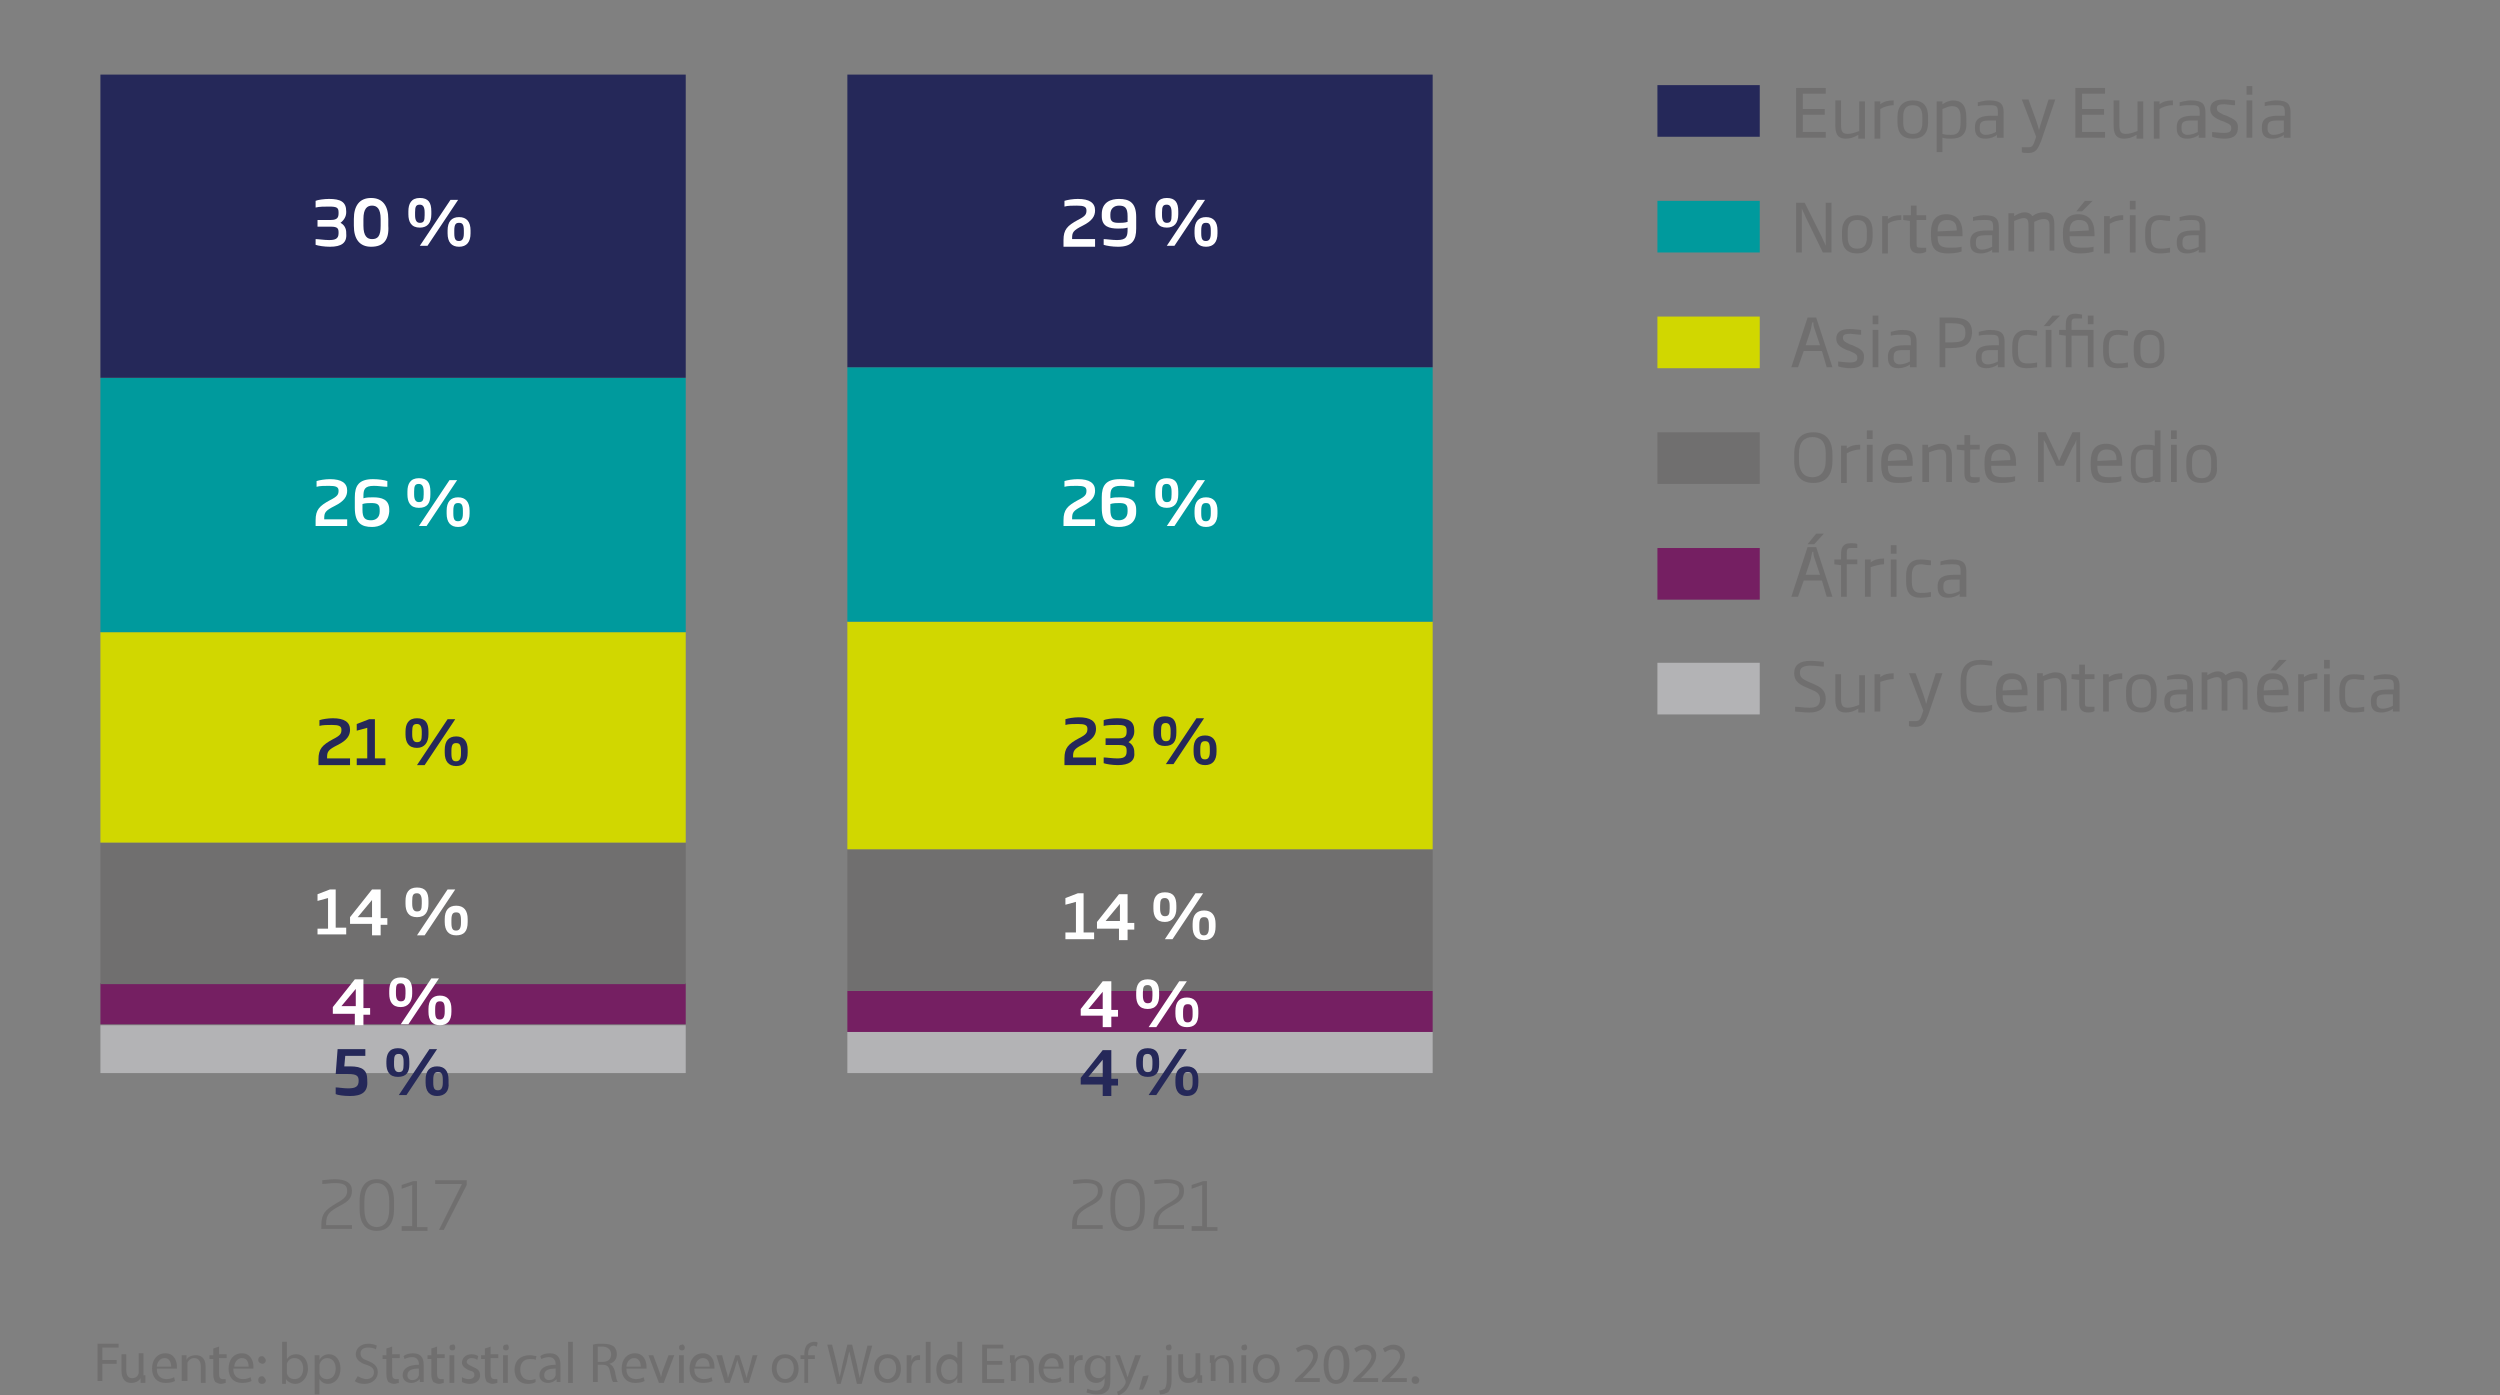 <?xml version="1.0" encoding="utf-8"?>
<!-- Generator: Adobe Illustrator 26.1.0, SVG Export Plug-In . SVG Version: 6.00 Build 0)  -->
<svg version="1.1" id="Capa_1" xmlns="http://www.w3.org/2000/svg" xmlns:xlink="http://www.w3.org/1999/xlink" x="0px" y="0px"
	 viewBox="0 0 261.4 145.9" style="enable-background:new 0 0 261.4 145.9;" xml:space="preserve">
<rect x="0" y="0" width="261.4" height="145.9" fill="#808080" stroke="none"/>
<style type="text/css">
	.st0{fill:#B3B3B5;}
	.st1{fill:#751F62;}
	.st2{fill:#706F6F;}
	.st3{fill:#D1D700;}
	.st4{fill:#009A9D;}
	.st5{fill:#252859;}
	.st6{fill:#FFFFFF;}
</style>
<rect x="10.5" y="107.2" class="st0" width="61.2" height="5"/>
<rect x="10.5" y="102.8" class="st1" width="61.2" height="4.3"/>
<rect x="10.5" y="88.1" class="st2" width="61.2" height="14.8"/>
<rect x="10.5" y="66.1" class="st3" width="61.2" height="22"/>
<rect x="10.5" y="39.5" class="st4" width="61.2" height="26.6"/>
<rect x="10.5" y="7.8" class="st5" width="61.2" height="31.7"/>
<rect x="88.6" y="107.9" class="st0" width="61.2" height="4.3"/>
<rect x="88.6" y="103.6" class="st1" width="61.2" height="4.3"/>
<rect x="88.6" y="88.8" class="st2" width="61.2" height="14.8"/>
<rect x="88.6" y="65" class="st3" width="61.2" height="23.8"/>
<rect x="88.6" y="38.4" class="st4" width="61.2" height="26.6"/>
<rect x="88.6" y="7.8" class="st5" width="61.2" height="30.6"/>
<g>
	<path class="st2" d="M10.2,140.5h2.2v0.4h-1.7v1.3h1.5v0.4h-1.5v1.8h-0.5V140.5z"/>
	<path class="st2" d="M15.2,143.8c0,0.3,0,0.6,0,0.8h-0.5l0-0.5h0c-0.1,0.2-0.4,0.5-1,0.5c-0.5,0-1-0.3-1-1.3v-1.7h0.5v1.6
		c0,0.6,0.2,0.9,0.6,0.9c0.4,0,0.6-0.2,0.7-0.5c0-0.1,0-0.2,0-0.3v-1.8h0.5V143.8z"/>
	<path class="st2" d="M16.4,143.2c0,0.7,0.5,1,1,1c0.4,0,0.6-0.1,0.8-0.2l0.1,0.4c-0.2,0.1-0.5,0.2-1,0.2c-0.9,0-1.4-0.6-1.4-1.5
		c0-0.9,0.5-1.6,1.4-1.6c0.9,0,1.2,0.8,1.2,1.4c0,0.1,0,0.2,0,0.2H16.4z M17.9,142.9c0-0.3-0.1-0.9-0.7-0.9c-0.5,0-0.8,0.5-0.8,0.9
		H17.9z"/>
	<path class="st2" d="M19,142.5c0-0.3,0-0.5,0-0.8h0.5l0,0.5h0c0.1-0.3,0.5-0.5,1-0.5c0.4,0,1,0.2,1,1.2v1.7H21v-1.7
		c0-0.5-0.2-0.9-0.7-0.9c-0.3,0-0.6,0.2-0.7,0.5c0,0.1,0,0.2,0,0.2v1.7H19V142.5z"/>
	<path class="st2" d="M22.9,140.8v0.8h0.8v0.4h-0.8v1.6c0,0.4,0.1,0.6,0.4,0.6c0.1,0,0.2,0,0.3,0l0,0.4c-0.1,0-0.3,0.1-0.5,0.1
		c-0.2,0-0.4-0.1-0.6-0.2c-0.1-0.2-0.2-0.4-0.2-0.8v-1.6h-0.4v-0.4h0.4V141L22.9,140.8z"/>
	<path class="st2" d="M24.4,143.2c0,0.7,0.5,1,1,1c0.4,0,0.6-0.1,0.8-0.2l0.1,0.4c-0.2,0.1-0.5,0.2-1,0.2c-0.9,0-1.4-0.6-1.4-1.5
		c0-0.9,0.5-1.6,1.4-1.6c0.9,0,1.2,0.8,1.2,1.4c0,0.1,0,0.2,0,0.2H24.4z M26,142.9c0-0.3-0.1-0.9-0.7-0.9c-0.5,0-0.8,0.5-0.8,0.9H26
		z"/>
	<path class="st2" d="M27,142.2c0-0.2,0.1-0.4,0.4-0.4c0.2,0,0.3,0.2,0.4,0.4c0,0.2-0.1,0.4-0.4,0.4C27.1,142.5,27,142.4,27,142.2z
		 M27,144.3c0-0.2,0.1-0.4,0.4-0.4c0.2,0,0.3,0.2,0.4,0.4c0,0.2-0.1,0.4-0.4,0.4C27.1,144.7,27,144.5,27,144.3z"/>
	<path class="st2" d="M29.5,144.6c0-0.2,0-0.5,0-0.8v-3.5H30v1.8h0c0.2-0.3,0.5-0.5,1-0.5c0.7,0,1.2,0.6,1.2,1.5
		c0,1-0.7,1.6-1.3,1.6c-0.4,0-0.8-0.2-1-0.5h0l0,0.5H29.5z M30,143.4c0,0.1,0,0.1,0,0.2c0.1,0.4,0.4,0.6,0.8,0.6
		c0.6,0,0.9-0.5,0.9-1.1c0-0.6-0.3-1.1-0.9-1.1c-0.4,0-0.7,0.2-0.8,0.6c0,0.1,0,0.1,0,0.2V143.4z"/>
	<path class="st2" d="M32.9,142.6c0-0.4,0-0.7,0-0.9h0.5l0,0.5h0c0.2-0.4,0.6-0.6,1-0.6c0.7,0,1.2,0.6,1.2,1.5c0,1-0.6,1.6-1.3,1.6
		c-0.4,0-0.7-0.2-0.9-0.5h0v1.6h-0.5V142.6z M33.4,143.4c0,0.1,0,0.2,0,0.2c0.1,0.4,0.4,0.6,0.8,0.6c0.6,0,0.9-0.5,0.9-1.1
		c0-0.6-0.3-1.1-0.9-1.1c-0.4,0-0.7,0.3-0.8,0.7c0,0.1,0,0.1,0,0.2V143.4z"/>
	<path class="st2" d="M37.4,143.9c0.2,0.1,0.6,0.3,0.9,0.3c0.5,0,0.8-0.3,0.8-0.7c0-0.4-0.2-0.6-0.8-0.8c-0.7-0.2-1.1-0.6-1.1-1.1
		c0-0.6,0.5-1.1,1.3-1.1c0.4,0,0.7,0.1,0.9,0.2l-0.1,0.4c-0.1-0.1-0.4-0.2-0.8-0.2c-0.6,0-0.8,0.3-0.8,0.6c0,0.4,0.2,0.6,0.8,0.8
		c0.7,0.3,1,0.6,1,1.2c0,0.6-0.5,1.2-1.4,1.2c-0.4,0-0.8-0.1-1-0.3L37.4,143.9z"/>
	<path class="st2" d="M41,140.8v0.8h0.8v0.4H41v1.6c0,0.4,0.1,0.6,0.4,0.6c0.1,0,0.2,0,0.3,0l0,0.4c-0.1,0-0.3,0.1-0.5,0.1
		c-0.2,0-0.4-0.1-0.6-0.2c-0.1-0.2-0.2-0.4-0.2-0.8v-1.6H40v-0.4h0.4V141L41,140.8z"/>
	<path class="st2" d="M43.9,144.6l0-0.4h0c-0.2,0.2-0.5,0.4-0.9,0.4c-0.6,0-0.9-0.4-0.9-0.8c0-0.7,0.6-1.1,1.7-1.1v-0.1
		c0-0.2-0.1-0.7-0.7-0.7c-0.3,0-0.6,0.1-0.8,0.2l-0.1-0.3c0.2-0.2,0.6-0.3,1-0.3c0.9,0,1.1,0.6,1.1,1.2v1.1c0,0.3,0,0.5,0,0.7H43.9z
		 M43.8,143.1c-0.6,0-1.2,0.1-1.2,0.7c0,0.3,0.2,0.5,0.5,0.5c0.4,0,0.6-0.2,0.7-0.5c0-0.1,0-0.1,0-0.2V143.1z"/>
	<path class="st2" d="M45.7,140.8v0.8h0.8v0.4h-0.8v1.6c0,0.4,0.1,0.6,0.4,0.6c0.1,0,0.2,0,0.3,0l0,0.4c-0.1,0-0.3,0.1-0.5,0.1
		c-0.2,0-0.4-0.1-0.6-0.2c-0.1-0.2-0.2-0.4-0.2-0.8v-1.6h-0.4v-0.4h0.4V141L45.7,140.8z"/>
	<path class="st2" d="M47.6,140.9c0,0.2-0.1,0.3-0.3,0.3c-0.2,0-0.3-0.1-0.3-0.3c0-0.2,0.1-0.3,0.3-0.3
		C47.5,140.5,47.6,140.7,47.6,140.9z M47,144.6v-2.9h0.5v2.9H47z"/>
	<path class="st2" d="M48.3,144c0.2,0.1,0.4,0.2,0.7,0.2c0.4,0,0.6-0.2,0.6-0.4c0-0.3-0.1-0.4-0.5-0.5c-0.5-0.2-0.8-0.5-0.8-0.8
		c0-0.5,0.4-0.9,1-0.9c0.3,0,0.6,0.1,0.7,0.2l-0.1,0.4c-0.1-0.1-0.3-0.2-0.6-0.2c-0.3,0-0.5,0.2-0.5,0.4c0,0.2,0.2,0.3,0.6,0.5
		c0.5,0.2,0.8,0.4,0.8,0.9c0,0.5-0.4,0.9-1.1,0.9c-0.3,0-0.6-0.1-0.8-0.2L48.3,144z"/>
	<path class="st2" d="M51.3,140.8v0.8h0.8v0.4h-0.8v1.6c0,0.4,0.1,0.6,0.4,0.6c0.1,0,0.2,0,0.3,0l0,0.4c-0.1,0-0.3,0.1-0.5,0.1
		c-0.2,0-0.4-0.1-0.6-0.2c-0.1-0.2-0.2-0.4-0.2-0.8v-1.6h-0.4v-0.4h0.4V141L51.3,140.8z"/>
	<path class="st2" d="M53.2,140.9c0,0.2-0.1,0.3-0.3,0.3c-0.2,0-0.3-0.1-0.3-0.3c0-0.2,0.1-0.3,0.3-0.3
		C53.1,140.5,53.2,140.7,53.2,140.9z M52.6,144.6v-2.9h0.5v2.9H52.6z"/>
	<path class="st2" d="M56,144.5c-0.1,0.1-0.4,0.2-0.8,0.2c-0.9,0-1.4-0.6-1.4-1.5c0-0.9,0.6-1.5,1.6-1.5c0.3,0,0.6,0.1,0.7,0.1
		l-0.1,0.4c-0.1-0.1-0.3-0.1-0.6-0.1c-0.7,0-1,0.5-1,1.1c0,0.7,0.4,1.1,1,1.1c0.3,0,0.5-0.1,0.6-0.1L56,144.5z"/>
	<path class="st2" d="M58.2,144.6l0-0.4h0c-0.2,0.2-0.5,0.4-0.9,0.4c-0.6,0-0.9-0.4-0.9-0.8c0-0.7,0.6-1.1,1.7-1.1v-0.1
		c0-0.2-0.1-0.7-0.7-0.7c-0.3,0-0.6,0.1-0.8,0.2l-0.1-0.3c0.2-0.2,0.6-0.3,1-0.3c0.9,0,1.1,0.6,1.1,1.2v1.1c0,0.3,0,0.5,0,0.7H58.2z
		 M58.1,143.1c-0.6,0-1.2,0.1-1.2,0.7c0,0.3,0.2,0.5,0.5,0.5c0.4,0,0.6-0.2,0.7-0.5c0-0.1,0-0.1,0-0.2V143.1z"/>
	<path class="st2" d="M59.4,140.3h0.5v4.3h-0.5V140.3z"/>
	<path class="st2" d="M62,140.6c0.3-0.1,0.6-0.1,1-0.1c0.6,0,0.9,0.1,1.2,0.3c0.2,0.2,0.3,0.5,0.3,0.8c0,0.5-0.3,0.9-0.8,1v0
		c0.3,0.1,0.5,0.4,0.6,0.8c0.1,0.6,0.2,1,0.3,1.1h-0.5c-0.1-0.1-0.2-0.5-0.3-1c-0.1-0.6-0.3-0.8-0.8-0.8h-0.5v1.8H62V140.6z
		 M62.5,142.4h0.5c0.6,0,0.9-0.3,0.9-0.8c0-0.5-0.4-0.8-0.9-0.8c-0.3,0-0.4,0-0.5,0V142.4z"/>
	<path class="st2" d="M65.5,143.2c0,0.7,0.5,1,1,1c0.4,0,0.6-0.1,0.8-0.2l0.1,0.4c-0.2,0.1-0.5,0.2-1,0.2c-0.9,0-1.4-0.6-1.4-1.5
		c0-0.9,0.5-1.6,1.4-1.6c0.9,0,1.2,0.8,1.2,1.4c0,0.1,0,0.2,0,0.2H65.5z M67,142.9c0-0.3-0.1-0.9-0.7-0.9c-0.5,0-0.8,0.5-0.8,0.9H67
		z"/>
	<path class="st2" d="M68.3,141.7l0.6,1.6c0.1,0.3,0.2,0.5,0.2,0.7h0c0.1-0.2,0.1-0.5,0.2-0.7l0.6-1.6h0.6l-1.1,2.9h-0.5l-1.1-2.9
		H68.3z"/>
	<path class="st2" d="M71.6,140.9c0,0.2-0.1,0.3-0.3,0.3c-0.2,0-0.3-0.1-0.3-0.3c0-0.2,0.1-0.3,0.3-0.3
		C71.4,140.5,71.6,140.7,71.6,140.9z M71,144.6v-2.9h0.5v2.9H71z"/>
	<path class="st2" d="M72.6,143.2c0,0.7,0.5,1,1,1c0.4,0,0.6-0.1,0.8-0.2l0.1,0.4c-0.2,0.1-0.5,0.2-1,0.2c-0.9,0-1.4-0.6-1.4-1.5
		c0-0.9,0.5-1.6,1.4-1.6c0.9,0,1.2,0.8,1.2,1.4c0,0.1,0,0.2,0,0.2H72.6z M74.2,142.9c0-0.3-0.1-0.9-0.7-0.9c-0.5,0-0.8,0.5-0.8,0.9
		H74.2z"/>
	<path class="st2" d="M75.5,141.7l0.4,1.5c0.1,0.3,0.2,0.6,0.2,0.9h0c0.1-0.3,0.2-0.6,0.3-0.9l0.5-1.5h0.4l0.5,1.5
		c0.1,0.3,0.2,0.7,0.3,0.9h0c0-0.3,0.1-0.6,0.2-0.9l0.4-1.5h0.5l-0.9,2.9h-0.5l-0.4-1.4c-0.1-0.3-0.2-0.6-0.3-1h0
		c-0.1,0.3-0.2,0.6-0.3,1l-0.5,1.4h-0.5l-0.9-2.9H75.5z"/>
	<path class="st2" d="M83.5,143.1c0,1.1-0.7,1.5-1.4,1.5c-0.8,0-1.4-0.6-1.4-1.5c0-1,0.6-1.5,1.4-1.5
		C82.9,141.6,83.5,142.2,83.5,143.1z M81.2,143.1c0,0.6,0.4,1.1,0.9,1.1c0.5,0,0.9-0.5,0.9-1.1c0-0.5-0.2-1.1-0.9-1.1
		C81.4,142,81.2,142.6,81.2,143.1z"/>
	<path class="st2" d="M84.1,144.6v-2.5h-0.4v-0.4h0.4v-0.1c0-0.4,0.1-0.8,0.3-1c0.2-0.2,0.5-0.3,0.7-0.3c0.2,0,0.3,0,0.4,0.1
		l-0.1,0.4c-0.1,0-0.2-0.1-0.3-0.1c-0.4,0-0.6,0.4-0.6,0.8v0.2h0.7v0.4h-0.7v2.5H84.1z"/>
	<path class="st2" d="M87.5,144.6l-1-4H87l0.5,2c0.1,0.5,0.2,1,0.3,1.4h0c0.1-0.4,0.2-0.9,0.3-1.4l0.5-2h0.5l0.5,2.1
		c0.1,0.5,0.2,1,0.3,1.4h0c0.1-0.4,0.2-0.9,0.3-1.4l0.5-2h0.5l-1.1,4h-0.5l-0.5-2.1c-0.1-0.5-0.2-0.9-0.3-1.3h0
		c-0.1,0.4-0.2,0.8-0.3,1.3l-0.6,2.1H87.5z"/>
	<path class="st2" d="M94.2,143.1c0,1.1-0.7,1.5-1.4,1.5c-0.8,0-1.4-0.6-1.4-1.5c0-1,0.6-1.5,1.4-1.5
		C93.7,141.6,94.2,142.2,94.2,143.1z M91.9,143.1c0,0.6,0.4,1.1,0.9,1.1c0.5,0,0.9-0.5,0.9-1.1c0-0.5-0.2-1.1-0.9-1.1
		C92.2,142,91.9,142.6,91.9,143.1z"/>
	<path class="st2" d="M94.8,142.6c0-0.3,0-0.6,0-0.9h0.5l0,0.6h0c0.1-0.4,0.4-0.6,0.8-0.6c0.1,0,0.1,0,0.1,0v0.5c-0.1,0-0.1,0-0.2,0
		c-0.4,0-0.6,0.3-0.7,0.7c0,0.1,0,0.2,0,0.2v1.5h-0.5V142.6z"/>
	<path class="st2" d="M96.8,140.3h0.5v4.3h-0.5V140.3z"/>
	<path class="st2" d="M100.6,140.3v3.5c0,0.3,0,0.6,0,0.8h-0.5l0-0.5h0c-0.2,0.3-0.5,0.6-1,0.6c-0.7,0-1.2-0.6-1.2-1.5
		c0-1,0.6-1.6,1.3-1.6c0.4,0,0.7,0.2,0.9,0.4h0v-1.7H100.6z M100.1,142.9c0-0.1,0-0.2,0-0.2c-0.1-0.3-0.4-0.6-0.8-0.6
		c-0.5,0-0.9,0.5-0.9,1.1c0,0.6,0.3,1.1,0.9,1.1c0.4,0,0.7-0.2,0.8-0.6c0-0.1,0-0.1,0-0.2V142.9z"/>
	<path class="st2" d="M104.8,142.7h-1.6v1.5h1.8v0.4h-2.3v-4h2.2v0.4h-1.7v1.3h1.6V142.7z"/>
	<path class="st2" d="M105.6,142.5c0-0.3,0-0.5,0-0.8h0.5l0,0.5h0c0.1-0.3,0.5-0.5,1-0.5c0.4,0,1,0.2,1,1.2v1.7h-0.5v-1.7
		c0-0.5-0.2-0.9-0.7-0.9c-0.3,0-0.6,0.2-0.7,0.5c0,0.1,0,0.2,0,0.2v1.7h-0.5V142.5z"/>
	<path class="st2" d="M109.1,143.2c0,0.7,0.5,1,1,1c0.4,0,0.6-0.1,0.8-0.2l0.1,0.4c-0.2,0.1-0.5,0.2-1,0.2c-0.9,0-1.4-0.6-1.4-1.5
		c0-0.9,0.5-1.6,1.4-1.6c0.9,0,1.2,0.8,1.2,1.4c0,0.1,0,0.2,0,0.2H109.1z M110.7,142.9c0-0.3-0.1-0.9-0.7-0.9
		c-0.5,0-0.8,0.5-0.8,0.9H110.7z"/>
	<path class="st2" d="M111.8,142.6c0-0.3,0-0.6,0-0.9h0.5l0,0.6h0c0.1-0.4,0.4-0.6,0.8-0.6c0.1,0,0.1,0,0.1,0v0.5
		c-0.1,0-0.1,0-0.2,0c-0.4,0-0.6,0.3-0.7,0.7c0,0.1,0,0.2,0,0.2v1.5h-0.5V142.6z"/>
	<path class="st2" d="M116.1,141.7c0,0.2,0,0.4,0,0.8v1.7c0,0.7-0.1,1.1-0.4,1.3c-0.3,0.3-0.7,0.3-1.1,0.3c-0.3,0-0.7-0.1-1-0.2
		l0.1-0.4c0.2,0.1,0.5,0.2,0.9,0.2c0.5,0,0.9-0.3,0.9-1v-0.3h0c-0.2,0.3-0.5,0.5-0.9,0.5c-0.7,0-1.2-0.6-1.2-1.4
		c0-1,0.6-1.5,1.3-1.5c0.5,0,0.8,0.3,0.9,0.5h0l0-0.4H116.1z M115.6,142.8c0-0.1,0-0.2,0-0.2c-0.1-0.3-0.4-0.6-0.7-0.6
		c-0.5,0-0.9,0.4-0.9,1.1c0,0.6,0.3,1,0.9,1c0.3,0,0.6-0.2,0.7-0.5c0-0.1,0-0.2,0-0.3V142.8z"/>
	<path class="st2" d="M117.1,141.7l0.6,1.7c0.1,0.2,0.1,0.4,0.2,0.6h0c0.1-0.2,0.1-0.4,0.2-0.6l0.6-1.7h0.6l-0.8,2.1
		c-0.4,1-0.6,1.5-1,1.8c-0.3,0.2-0.5,0.3-0.6,0.3l-0.1-0.4c0.1,0,0.3-0.1,0.5-0.3c0.1-0.1,0.3-0.3,0.4-0.6c0-0.1,0-0.1,0-0.1
		s0-0.1,0-0.1l-1.1-2.7H117.1z"/>
	<path class="st2" d="M119.1,145.3c0.1-0.4,0.3-1,0.4-1.4l0.6-0.1c-0.1,0.5-0.4,1.2-0.6,1.5L119.1,145.3z"/>
	<path class="st2" d="M121.2,145.4c0.2,0,0.4-0.1,0.6-0.2c0.1-0.2,0.2-0.4,0.2-1.1v-2.4h0.5v2.6c0,0.6-0.1,0.9-0.3,1.2
		c-0.2,0.2-0.6,0.3-0.9,0.3L121.2,145.4z M122.5,140.9c0,0.2-0.1,0.3-0.3,0.3c-0.2,0-0.3-0.1-0.3-0.3c0-0.2,0.1-0.3,0.3-0.3
		C122.4,140.5,122.5,140.7,122.5,140.9z"/>
	<path class="st2" d="M125.7,143.8c0,0.3,0,0.6,0,0.8h-0.5l0-0.5h0c-0.1,0.2-0.4,0.5-1,0.5c-0.5,0-1-0.3-1-1.3v-1.7h0.5v1.6
		c0,0.6,0.2,0.9,0.6,0.9c0.4,0,0.6-0.2,0.7-0.5c0-0.1,0-0.2,0-0.3v-1.8h0.5V143.8z"/>
	<path class="st2" d="M126.5,142.5c0-0.3,0-0.5,0-0.8h0.5l0,0.5h0c0.1-0.3,0.5-0.5,1-0.5c0.4,0,1,0.2,1,1.2v1.7h-0.5v-1.7
		c0-0.5-0.2-0.9-0.7-0.9c-0.3,0-0.6,0.2-0.7,0.5c0,0.1,0,0.2,0,0.2v1.7h-0.5V142.5z"/>
	<path class="st2" d="M130.4,140.9c0,0.2-0.1,0.3-0.3,0.3c-0.2,0-0.3-0.1-0.3-0.3c0-0.2,0.1-0.3,0.3-0.3
		C130.3,140.5,130.4,140.7,130.4,140.9z M129.8,144.6v-2.9h0.5v2.9H129.8z"/>
	<path class="st2" d="M133.8,143.1c0,1.1-0.7,1.5-1.4,1.5c-0.8,0-1.4-0.6-1.4-1.5c0-1,0.6-1.5,1.4-1.5
		C133.2,141.6,133.8,142.2,133.8,143.1z M131.5,143.1c0,0.6,0.4,1.1,0.9,1.1c0.5,0,0.9-0.5,0.9-1.1c0-0.5-0.2-1.1-0.9-1.1
		C131.8,142,131.5,142.6,131.5,143.1z"/>
	<path class="st2" d="M135.4,144.6v-0.3l0.4-0.4c1-0.9,1.4-1.5,1.5-2c0-0.4-0.2-0.8-0.8-0.8c-0.4,0-0.6,0.2-0.8,0.3l-0.2-0.4
		c0.3-0.2,0.7-0.4,1.1-0.4c0.8,0,1.2,0.6,1.2,1.1c0,0.7-0.5,1.3-1.3,2.1l-0.3,0.3v0h1.8v0.4H135.4z"/>
	<path class="st2" d="M141.1,142.6c0,1.3-0.5,2.1-1.4,2.1c-0.8,0-1.3-0.7-1.3-2c0-1.3,0.6-2,1.4-2
		C140.6,140.6,141.1,141.4,141.1,142.6z M138.9,142.7c0,1,0.3,1.6,0.8,1.6c0.5,0,0.8-0.6,0.8-1.6c0-1-0.2-1.6-0.8-1.6
		C139.3,141,138.9,141.6,138.9,142.7z"/>
	<path class="st2" d="M141.5,144.6v-0.3l0.4-0.4c1-0.9,1.4-1.5,1.5-2c0-0.4-0.2-0.8-0.8-0.8c-0.4,0-0.6,0.2-0.8,0.3l-0.2-0.4
		c0.3-0.2,0.7-0.4,1.1-0.4c0.8,0,1.2,0.6,1.2,1.1c0,0.7-0.5,1.3-1.3,2.1l-0.3,0.3v0h1.8v0.4H141.5z"/>
	<path class="st2" d="M144.5,144.6v-0.3l0.4-0.4c1-0.9,1.4-1.5,1.5-2c0-0.4-0.2-0.8-0.8-0.8c-0.4,0-0.6,0.2-0.8,0.3l-0.2-0.4
		c0.3-0.2,0.7-0.4,1.1-0.4c0.8,0,1.2,0.6,1.2,1.1c0,0.7-0.5,1.3-1.3,2.1l-0.3,0.3v0h1.8v0.4H144.5z"/>
	<path class="st2" d="M147.6,144.3c0-0.2,0.1-0.4,0.4-0.4c0.2,0,0.4,0.2,0.4,0.4c0,0.2-0.1,0.4-0.4,0.4
		C147.7,144.7,147.6,144.5,147.6,144.3z"/>
</g>
<g>
	<path class="st2" d="M112.1,128.6v-0.5c0-1.2,0.4-1.6,1.6-2.3c0.9-0.5,1.1-0.8,1.1-1.3c0-0.6-0.4-0.8-1.3-0.8c-0.4,0-1,0.1-1.3,0.1
		v-0.4c0.2,0,0.8-0.1,1.3-0.1c1.2,0,1.8,0.4,1.8,1.2c0,0.7-0.3,1.1-1.3,1.6c-1.1,0.6-1.4,0.9-1.4,1.9v0.1h2.7v0.4H112.1z"/>
	<path class="st2" d="M117.9,128.7c-1.1,0-1.8-0.7-1.8-2.3v-0.8c0-1.6,0.7-2.3,1.8-2.3c1.1,0,1.8,0.7,1.8,2.3v0.8
		C119.7,128,119,128.7,117.9,128.7z M119.2,125.6c0-1.4-0.6-1.9-1.3-1.9s-1.3,0.5-1.3,1.9v0.8c0,1.4,0.6,1.9,1.3,1.9
		s1.3-0.5,1.3-1.9V125.6z"/>
	<path class="st2" d="M120.6,128.6v-0.5c0-1.2,0.4-1.6,1.6-2.3c0.9-0.5,1.1-0.8,1.1-1.3c0-0.6-0.4-0.8-1.3-0.8c-0.4,0-1,0.1-1.3,0.1
		v-0.4c0.2,0,0.8-0.1,1.3-0.1c1.2,0,1.8,0.4,1.8,1.2c0,0.7-0.3,1.1-1.3,1.6c-1.1,0.6-1.4,0.9-1.4,1.9v0.1h2.7v0.4H120.6z"/>
	<path class="st2" d="M124.6,128.6v-0.4l1.1,0v-4.3l-1.1,0.4v-0.4l1.2-0.4h0.4v4.8l1.1,0v0.4H124.6z"/>
</g>
<g>
	<path class="st2" d="M33.6,128.6v-0.5c0-1.2,0.4-1.6,1.6-2.3c0.9-0.5,1.1-0.8,1.1-1.3c0-0.6-0.4-0.8-1.3-0.8c-0.4,0-1,0.1-1.3,0.1
		v-0.4c0.2,0,0.8-0.1,1.3-0.1c1.2,0,1.8,0.4,1.8,1.2c0,0.7-0.3,1.1-1.3,1.6c-1.1,0.6-1.4,0.9-1.4,1.9v0.1h2.7v0.4H33.6z"/>
	<path class="st2" d="M39.4,128.7c-1.1,0-1.8-0.7-1.8-2.3v-0.8c0-1.6,0.7-2.3,1.8-2.3c1.1,0,1.8,0.7,1.8,2.3v0.8
		C41.2,128,40.5,128.7,39.4,128.7z M40.7,125.6c0-1.4-0.6-1.9-1.3-1.9s-1.3,0.5-1.3,1.9v0.8c0,1.4,0.6,1.9,1.3,1.9s1.3-0.5,1.3-1.9
		V125.6z"/>
	<path class="st2" d="M42,128.6v-0.4l1.1,0v-4.3l-1.1,0.4v-0.4l1.2-0.4h0.4v4.8l1.1,0v0.4H42z"/>
	<path class="st2" d="M46.4,128.6h-0.5l2.4-4.8h-2.8v-0.4h3.3v0.5L46.4,128.6z"/>
</g>
<g>
	<path class="st2" d="M187.8,14.4V9.2h3.1v0.6h-2.4v1.6h2.3V12h-2.3v1.8h2.4v0.6H187.8z"/>
	<path class="st2" d="M194.3,14.4v-0.3c-0.5,0.3-0.9,0.4-1.3,0.4c-1,0-1.1-0.7-1.1-1.5v-2.5h0.6V13c0,0.7,0.1,1,0.7,1
		c0.3,0,0.7-0.1,1.2-0.3v-3.1h0.6v3.9H194.3z"/>
	<path class="st2" d="M196.6,11.4v3.1H196v-3.9h0.6v0.3c0.4-0.3,0.8-0.4,1.4-0.4V11C197.5,11,196.9,11.2,196.6,11.4z"/>
	<path class="st2" d="M200,14.5c-1.1,0-1.6-0.6-1.6-1.7v-0.6c0-1.1,0.6-1.7,1.6-1.7c1.1,0,1.6,0.6,1.6,1.7v0.6
		C201.6,13.9,201.1,14.5,200,14.5z M201,12.2c0-0.8-0.3-1.2-1-1.2c-0.7,0-1,0.4-1,1.2v0.6c0,0.8,0.3,1.2,1,1.2c0.7,0,1-0.4,1-1.2
		V12.2z"/>
	<path class="st2" d="M204,14.5c-0.3,0-0.6,0-0.9-0.1v1.5h-0.6v-5.3h0.6v0.3c0.3-0.2,0.7-0.4,1.1-0.4c0.9,0,1.4,0.5,1.4,1.8v0.4
		C205.7,14.1,205,14.5,204,14.5z M205,12.3c0-0.9-0.3-1.2-0.9-1.2c-0.3,0-0.5,0.1-1,0.3v2.6c0.3,0.1,0.6,0.1,0.9,0.1
		c0.6,0,1-0.2,1-1.3V12.3z"/>
	<path class="st2" d="M208.8,14.4v-0.3c-0.2,0.2-0.7,0.4-1.2,0.4c-0.7,0-1.1-0.3-1.1-1.1v-0.1c0-1,0.7-1.2,1.8-1.2h0.6v-0.3
		c0-0.7-0.1-0.8-0.9-0.8c-0.4,0-0.8,0-1.2,0.1v-0.4c0.1,0,0.6-0.2,1.2-0.2c1.3,0,1.5,0.5,1.5,1.3v2.6H208.8z M208.7,12.6h-0.6
		c-0.8,0-1.1,0.1-1.1,0.7v0.2c0,0.4,0.3,0.6,0.6,0.6c0.5,0,0.9-0.2,1.1-0.3V12.6z"/>
	<path class="st2" d="M213.4,14.8c-0.3,0.7-0.5,1.2-1.3,1.2c-0.3,0-0.6,0-0.7-0.1v-0.5c0.3,0,0.5,0,0.7,0c0.4,0,0.5-0.2,0.7-0.8
		l0.1-0.3l-1.5-3.9h0.7l0.8,2.2c0.1,0.3,0.2,0.6,0.3,1c0.1-0.4,0.2-0.7,0.3-1l0.7-2.2h0.7L213.4,14.8z"/>
	<path class="st2" d="M217,14.4V9.2h3.1v0.6h-2.4v1.6h2.3V12h-2.3v1.8h2.4v0.6H217z"/>
	<path class="st2" d="M223.4,14.4v-0.3c-0.5,0.3-0.9,0.4-1.3,0.4c-1,0-1.1-0.7-1.1-1.5v-2.5h0.6V13c0,0.7,0.1,1,0.7,1
		c0.3,0,0.7-0.1,1.2-0.3v-3.1h0.6v3.9H223.4z"/>
	<path class="st2" d="M225.8,11.4v3.1h-0.6v-3.9h0.6v0.3c0.4-0.3,0.8-0.4,1.4-0.4V11C226.6,11,226.1,11.2,225.8,11.4z"/>
	<path class="st2" d="M229.9,14.4v-0.3c-0.2,0.2-0.7,0.4-1.2,0.4c-0.7,0-1.1-0.3-1.1-1.1v-0.1c0-1,0.7-1.2,1.8-1.2h0.6v-0.3
		c0-0.7-0.1-0.8-0.9-0.8c-0.4,0-0.8,0-1.2,0.1v-0.4c0.1,0,0.6-0.2,1.2-0.2c1.3,0,1.5,0.5,1.5,1.3v2.6H229.9z M229.8,12.6h-0.6
		c-0.8,0-1.1,0.1-1.1,0.7v0.2c0,0.4,0.3,0.6,0.6,0.6c0.5,0,0.9-0.2,1.1-0.3V12.6z"/>
	<path class="st2" d="M232.6,14.5c-0.5,0-1.1-0.1-1.3-0.2v-0.5c0.2,0,0.8,0.1,1.2,0.1c0.7,0,0.8-0.2,0.8-0.5c0-0.3-0.1-0.4-0.8-0.7
		l-0.3-0.1c-0.7-0.3-1.1-0.6-1.1-1.2c0-0.6,0.4-1,1.4-1c0.5,0,1,0.1,1.2,0.1v0.5c-0.4,0-0.9-0.1-1.1-0.1c-0.6,0-0.8,0.1-0.8,0.4
		c0,0.3,0.1,0.4,0.7,0.7l0.3,0.1c0.9,0.4,1.2,0.6,1.2,1.2C234,14,233.7,14.5,232.6,14.5z"/>
	<path class="st2" d="M234.9,9.9V9h0.6v0.9H234.9z M234.9,14.4v-3.9h0.6v3.9H234.9z"/>
	<path class="st2" d="M238.8,14.4v-0.3c-0.2,0.2-0.7,0.4-1.2,0.4c-0.7,0-1.1-0.3-1.1-1.1v-0.1c0-1,0.7-1.2,1.8-1.2h0.6v-0.3
		c0-0.7-0.1-0.8-0.9-0.8c-0.4,0-0.8,0-1.2,0.1v-0.4c0.1,0,0.6-0.2,1.2-0.2c1.3,0,1.5,0.5,1.5,1.3v2.6H238.8z M238.8,12.6h-0.6
		c-0.8,0-1.1,0.1-1.1,0.7v0.2c0,0.4,0.3,0.6,0.6,0.6c0.5,0,0.9-0.2,1.1-0.3V12.6z"/>
</g>
<g>
	<path class="st2" d="M190.6,26.4l-1.8-3.7c-0.1-0.3-0.3-0.6-0.4-0.9h0c0,0.3,0,0.7,0,1.1v3.5h-0.6v-5.2h0.9l1.8,3.6
		c0.1,0.3,0.3,0.6,0.4,0.9h0c0-0.4,0-0.8,0-1.1v-3.4h0.6v5.2H190.6z"/>
	<path class="st2" d="M194.2,26.5c-1.1,0-1.6-0.6-1.6-1.7v-0.6c0-1.1,0.6-1.7,1.6-1.7c1.1,0,1.6,0.6,1.6,1.7v0.6
		C195.8,25.9,195.2,26.5,194.2,26.5z M195.2,24.2c0-0.8-0.3-1.2-1-1.2c-0.7,0-1,0.4-1,1.2v0.6c0,0.8,0.3,1.2,1,1.2
		c0.7,0,1-0.4,1-1.2V24.2z"/>
	<path class="st2" d="M197.4,23.4v3.1h-0.6v-3.9h0.6v0.3c0.4-0.3,0.8-0.4,1.4-0.4V23C198.2,23,197.6,23.2,197.4,23.4z"/>
	<path class="st2" d="M200.7,26.5c-0.7,0-1-0.3-1-1v-2.4L199,23v-0.5h0.8v-1h0.6v1h1v0.5h-1v2.4c0,0.4,0,0.5,0.4,0.5
		c0.2,0,0.5,0,0.6,0v0.4C201.3,26.4,201,26.5,200.7,26.5z"/>
	<path class="st2" d="M202.6,24.7L202.6,24.7c0,0.7,0.1,1.2,1.2,1.2c0.4,0,1,0,1.3-0.1v0.5c-0.3,0.1-0.7,0.2-1.4,0.2
		c-1.4,0-1.8-0.6-1.8-1.9v-0.3c0-1.2,0.5-1.9,1.6-1.9c1.1,0,1.7,0.7,1.7,2v0.3H202.6z M204.6,24.1c0-0.5-0.1-1.1-1-1.1
		c-0.9,0-1,0.7-1,1.1v0.1L204.6,24.1L204.6,24.1z"/>
	<path class="st2" d="M208.3,26.4v-0.3c-0.2,0.2-0.7,0.4-1.2,0.4c-0.7,0-1.1-0.3-1.1-1.1v-0.1c0-1,0.7-1.2,1.8-1.2h0.6v-0.3
		c0-0.7-0.1-0.8-0.9-0.8c-0.4,0-0.8,0-1.2,0.1v-0.4c0.1,0,0.6-0.2,1.2-0.2c1.3,0,1.5,0.5,1.5,1.3v2.6H208.3z M208.3,24.6h-0.6
		c-0.8,0-1.1,0.1-1.1,0.7v0.2c0,0.4,0.3,0.6,0.6,0.6c0.5,0,0.9-0.2,1.1-0.3V24.6z"/>
	<path class="st2" d="M214.3,26.4v-2.6c0-0.5,0-0.9-0.6-0.9c-0.3,0-0.6,0.1-1,0.3c0,0.2,0,0.4,0,0.5v2.6h-0.6v-2.6
		c0-0.5,0-0.9-0.5-0.9c-0.3,0-0.7,0.2-1,0.3v3.1H210v-3.9h0.6v0.3c0.3-0.2,0.7-0.4,1.1-0.4c0.4,0,0.7,0.2,0.8,0.4
		c0.4-0.3,0.8-0.4,1.2-0.4c1.1,0,1.1,0.8,1.1,1.4v2.6H214.3z"/>
	<path class="st2" d="M216.4,24.7L216.4,24.7c0,0.7,0.1,1.2,1.2,1.2c0.4,0,1,0,1.3-0.1v0.5c-0.3,0.1-0.7,0.2-1.4,0.2
		c-1.4,0-1.8-0.6-1.8-1.9v-0.3c0-1.2,0.5-1.9,1.6-1.9c1.1,0,1.7,0.7,1.7,2v0.3H216.4z M218.4,24.1c0-0.5-0.1-1.1-1-1.1
		c-0.9,0-1,0.7-1,1.1v0.1L218.4,24.1L218.4,24.1z M217.7,22.1h-0.6L218,21h0.8L217.7,22.1z"/>
	<path class="st2" d="M220.6,23.4v3.1H220v-3.9h0.6v0.3c0.4-0.3,0.8-0.4,1.4-0.4V23C221.5,23,220.9,23.2,220.6,23.4z"/>
	<path class="st2" d="M222.7,21.8V21h0.6v0.9H222.7z M222.7,26.4v-3.9h0.6v3.9H222.7z"/>
	<path class="st2" d="M225.8,26.5c-1.1,0-1.5-0.6-1.5-1.7v-0.6c0-1.1,0.5-1.7,1.5-1.7c0.6,0,1,0.1,1.1,0.1v0.5c-0.5,0-0.8-0.1-1-0.1
		c-0.6,0-1,0.2-1,1.2v0.6c0,1,0.4,1.2,1,1.2c0.2,0,0.5,0,1-0.1v0.5C226.8,26.4,226.4,26.5,225.8,26.5z"/>
	<path class="st2" d="M229.9,26.4v-0.3c-0.2,0.2-0.7,0.4-1.2,0.4c-0.7,0-1.1-0.3-1.1-1.1v-0.1c0-1,0.7-1.2,1.8-1.2h0.6v-0.3
		c0-0.7-0.1-0.8-0.9-0.8c-0.4,0-0.8,0-1.2,0.1v-0.4c0.1,0,0.6-0.2,1.2-0.2c1.3,0,1.5,0.5,1.5,1.3v2.6H229.9z M229.9,24.6h-0.6
		c-0.8,0-1.1,0.1-1.1,0.7v0.2c0,0.4,0.3,0.6,0.6,0.6c0.5,0,0.9-0.2,1.1-0.3V24.6z"/>
</g>
<path class="st2" d="M191,38.4l-0.5-1.7h-1.9l-0.6,1.7h-0.7l1.7-5.2h0.9l1.7,5.2H191z M189.8,34.6c-0.1-0.3-0.2-0.5-0.2-0.9h-0.1
	c-0.1,0.3-0.1,0.6-0.2,0.9l-0.5,1.5h1.5L189.8,34.6z M193.5,38.5c-0.5,0-1.1-0.1-1.3-0.2v-0.5c0.2,0,0.8,0.1,1.2,0.1
	c0.7,0,0.8-0.2,0.8-0.5c0-0.3-0.1-0.4-0.8-0.7l-0.3-0.1c-0.7-0.3-1.1-0.6-1.1-1.2c0-0.6,0.4-1,1.4-1c0.5,0,1,0.1,1.2,0.1v0.5
	c-0.4,0-0.9-0.1-1.1-0.1c-0.6,0-0.8,0.1-0.8,0.4c0,0.3,0.1,0.4,0.7,0.7l0.3,0.1c0.9,0.4,1.2,0.6,1.2,1.2
	C194.9,38,194.6,38.5,193.5,38.5z M195.8,33.8V33h0.6v0.9H195.8z M195.8,38.4v-3.9h0.6v3.9H195.8z M199.7,38.4v-0.3
	c-0.2,0.2-0.7,0.4-1.2,0.4c-0.7,0-1.1-0.3-1.1-1.1v-0.1c0-1,0.7-1.2,1.8-1.2h0.6v-0.3c0-0.7-0.1-0.8-0.9-0.8c-0.4,0-0.8,0-1.2,0.1
	v-0.4c0.1,0,0.6-0.2,1.2-0.2c1.3,0,1.5,0.5,1.5,1.3v2.6H199.7z M199.7,36.6h-0.6c-0.8,0-1.1,0.1-1.1,0.7v0.2c0,0.4,0.3,0.6,0.6,0.6
	c0.5,0,0.9-0.2,1.1-0.3V36.6z M203.4,36.4v2h-0.6v-5.2c0.3,0,0.7,0,1,0c1.3,0,2.4,0.1,2.4,1.6C206.1,36.4,204.9,36.4,203.4,36.4z
	 M203.7,33.8h-0.3v2h0.2c1.3,0,1.9,0,1.9-1C205.5,33.8,204.9,33.8,203.7,33.8z M208.9,38.4v-0.3c-0.2,0.2-0.7,0.4-1.2,0.4
	c-0.7,0-1.1-0.3-1.1-1.1v-0.1c0-1,0.7-1.2,1.8-1.2h0.6v-0.3c0-0.7-0.1-0.8-0.9-0.8c-0.4,0-0.8,0-1.2,0.1v-0.4c0.1,0,0.6-0.2,1.2-0.2
	c1.3,0,1.5,0.5,1.5,1.3v2.6H208.9z M208.9,36.6h-0.6c-0.8,0-1.1,0.1-1.1,0.7v0.2c0,0.4,0.3,0.6,0.6,0.6c0.5,0,0.9-0.2,1.1-0.3V36.6z
	 M211.9,38.5c-1.1,0-1.5-0.6-1.5-1.7v-0.6c0-1.1,0.5-1.7,1.5-1.7c0.6,0,1,0.1,1.1,0.1v0.5c-0.5,0-0.8-0.1-1-0.1c-0.6,0-1,0.2-1,1.2
	v0.6c0,1,0.4,1.2,1,1.2c0.2,0,0.5,0,1-0.1v0.5C212.9,38.4,212.5,38.5,211.9,38.5z M214.3,34.1h-0.6l0.9-1.1h0.8L214.3,34.1z
	 M213.9,38.4v-3.9h0.6v3.9H213.9z M216,38.4v-3.3l-0.7-0.1v-0.5h0.7v-0.5c0-0.6,0.1-1.2,1-1.2c0.3,0,0.6,0.1,0.7,0.1v0.4
	c-0.1,0-0.4,0-0.7,0c-0.4,0-0.4,0.2-0.4,0.7v0.5h2.3v3.9h-0.6v-3.3h-1.7v3.3H216z M218.3,33.8V33h0.6v0.9H218.3z M221.4,38.5
	c-1.1,0-1.5-0.6-1.5-1.7v-0.6c0-1.1,0.5-1.7,1.5-1.7c0.6,0,1,0.1,1.1,0.1v0.5c-0.5,0-0.8-0.1-1-0.1c-0.6,0-1,0.2-1,1.2v0.6
	c0,1,0.4,1.2,1,1.2c0.2,0,0.5,0,1-0.1v0.5C222.4,38.4,222,38.5,221.4,38.5z M224.7,38.5c-1.1,0-1.6-0.6-1.6-1.7v-0.6
	c0-1.1,0.6-1.7,1.6-1.7c1.1,0,1.6,0.6,1.6,1.7v0.6C226.4,37.9,225.8,38.5,224.7,38.5z M225.8,36.2c0-0.8-0.3-1.2-1-1.2
	c-0.7,0-1,0.4-1,1.2v0.6c0,0.8,0.3,1.2,1,1.2c0.7,0,1-0.4,1-1.2V36.2z"/>
<g>
	<path class="st2" d="M189.6,50.5c-1.3,0-2-0.8-2-2.3v-0.7c0-1.5,0.7-2.3,2-2.3c1.3,0,2,0.8,2,2.3v0.7
		C191.6,49.7,190.9,50.5,189.6,50.5z M190.9,47.4c0-1.3-0.6-1.7-1.4-1.7c-0.8,0-1.4,0.5-1.4,1.7v0.7c0,1.3,0.6,1.8,1.4,1.8
		c0.8,0,1.4-0.5,1.4-1.8V47.4z"/>
	<path class="st2" d="M193.1,47.4v3.1h-0.6v-3.9h0.6v0.3c0.4-0.3,0.8-0.4,1.4-0.4V47C194,47,193.4,47.2,193.1,47.4z"/>
	<path class="st2" d="M195.2,45.8V45h0.6v0.9H195.2z M195.2,50.4v-3.9h0.6v3.9H195.2z"/>
	<path class="st2" d="M197.4,48.7L197.4,48.7c0,0.7,0.1,1.2,1.2,1.2c0.4,0,1,0,1.3-0.1v0.5c-0.3,0.1-0.7,0.2-1.4,0.2
		c-1.4,0-1.8-0.6-1.8-1.9v-0.3c0-1.2,0.5-1.9,1.6-1.9c1.1,0,1.7,0.7,1.7,2v0.3H197.4z M199.4,48.1c0-0.5-0.1-1.1-1-1.1
		c-0.9,0-1,0.7-1,1.1v0.1L199.4,48.1L199.4,48.1z"/>
	<path class="st2" d="M203.5,50.4V48c0-0.7-0.1-1-0.6-1c-0.3,0-0.7,0.1-1.2,0.3v3.1H201v-3.9h0.6v0.3c0.4-0.2,0.9-0.4,1.3-0.4
		c1,0,1.2,0.6,1.2,1.5v2.5H203.5z"/>
	<path class="st2" d="M206.4,50.5c-0.7,0-1-0.3-1-1v-2.4l-0.8-0.1v-0.5h0.8v-1h0.6v1h1v0.5h-1v2.4c0,0.4,0,0.5,0.4,0.5
		c0.2,0,0.5,0,0.6,0v0.4C207,50.4,206.7,50.5,206.4,50.5z"/>
	<path class="st2" d="M208.2,48.7L208.2,48.7c0,0.7,0.1,1.2,1.2,1.2c0.4,0,1,0,1.3-0.1v0.5c-0.3,0.1-0.7,0.2-1.4,0.2
		c-1.4,0-1.8-0.6-1.8-1.9v-0.3c0-1.2,0.5-1.9,1.6-1.9c1.1,0,1.7,0.7,1.7,2v0.3H208.2z M210.2,48.1c0-0.5-0.1-1.1-1-1.1
		c-0.9,0-1,0.7-1,1.1v0.1L210.2,48.1L210.2,48.1z"/>
	<path class="st2" d="M217.1,50.4V47c0-0.4,0-0.6,0-1h0c-0.1,0.3-0.2,0.5-0.4,0.8l-0.9,1.9h-0.8l-0.9-1.9c-0.1-0.3-0.2-0.5-0.4-0.8
		h0c0,0.4,0,0.6,0,1v3.4h-0.6v-5.2h0.8l1.1,2.3c0.1,0.2,0.2,0.5,0.3,0.7h0c0.1-0.2,0.2-0.5,0.3-0.7l1.1-2.3h0.8v5.2H217.1z"/>
	<path class="st2" d="M219.3,48.7L219.3,48.7c0,0.7,0.1,1.2,1.2,1.2c0.4,0,1,0,1.3-0.1v0.5c-0.3,0.1-0.7,0.2-1.4,0.2
		c-1.4,0-1.8-0.6-1.8-1.9v-0.3c0-1.2,0.5-1.9,1.6-1.9c1.1,0,1.7,0.7,1.7,2v0.3H219.3z M221.3,48.1c0-0.5-0.1-1.1-1-1.1
		c-0.9,0-1,0.7-1,1.1v0.1L221.3,48.1L221.3,48.1z"/>
	<path class="st2" d="M225.3,50.4v-0.2c-0.3,0.2-0.6,0.3-1.1,0.3c-0.9,0-1.4-0.5-1.4-1.6v-0.7c0-1.4,0.7-1.7,1.6-1.7
		c0.3,0,0.6,0,0.9,0.1V45h0.6v5.4H225.3z M225.2,47.1c-0.3-0.1-0.7-0.1-0.9-0.1c-0.6,0-1,0.2-1,1.2v0.7c0,0.8,0.3,1.1,0.9,1.1
		c0.3,0,0.7-0.1,0.9-0.2V47.1z"/>
	<path class="st2" d="M227,45.8V45h0.6v0.9H227z M227,50.4v-3.9h0.6v3.9H227z"/>
	<path class="st2" d="M230.2,50.5c-1.1,0-1.6-0.6-1.6-1.7v-0.6c0-1.1,0.6-1.7,1.6-1.7c1.1,0,1.6,0.6,1.6,1.7v0.6
		C231.9,49.9,231.3,50.5,230.2,50.5z M231.2,48.2c0-0.8-0.3-1.2-1-1.2c-0.7,0-1,0.4-1,1.2v0.6c0,0.8,0.3,1.2,1,1.2
		c0.7,0,1-0.4,1-1.2V48.2z"/>
</g>
<g>
	<path class="st2" d="M191,62.4l-0.5-1.7h-1.9l-0.6,1.7h-0.7l1.7-5.2h0.9l1.7,5.2H191z M189.8,58.6c-0.1-0.3-0.2-0.5-0.2-0.9h-0.1
		c-0.1,0.3-0.1,0.6-0.2,0.9l-0.5,1.5h1.5L189.8,58.6z M189.7,56.9H189l0.9-1.1h0.8L189.7,56.9z"/>
	<path class="st2" d="M193.1,59.1v3.3h-0.6v-3.3l-0.7-0.1v-0.5h0.7v-0.5c0-0.6,0.1-1.2,1-1.2c0.3,0,0.6,0,0.7,0.1v0.4
		c-0.2,0-0.4,0-0.7,0c-0.4,0-0.4,0.2-0.4,0.7v0.5h1.1v0.5H193.1z"/>
	<path class="st2" d="M195.6,59.3v3.1H195v-3.9h0.6v0.3c0.4-0.3,0.8-0.4,1.4-0.4V59C196.5,59,195.9,59.2,195.6,59.3z"/>
	<path class="st2" d="M197.7,57.8V57h0.6v0.9H197.7z M197.7,62.4v-3.9h0.6v3.9H197.7z"/>
	<path class="st2" d="M200.8,62.5c-1.1,0-1.5-0.6-1.5-1.7v-0.6c0-1.1,0.5-1.7,1.5-1.7c0.6,0,1,0.1,1.1,0.1v0.5c-0.5,0-0.8-0.1-1-0.1
		c-0.6,0-1,0.2-1,1.2v0.6c0,1,0.4,1.2,1,1.2c0.2,0,0.5,0,1-0.1v0.5C201.8,62.4,201.3,62.5,200.8,62.5z"/>
	<path class="st2" d="M204.9,62.4v-0.3c-0.2,0.2-0.7,0.4-1.2,0.4c-0.7,0-1.1-0.3-1.1-1.1v-0.1c0-1,0.7-1.2,1.8-1.2h0.6v-0.3
		c0-0.7-0.1-0.8-0.9-0.8c-0.4,0-0.8,0-1.2,0.1v-0.4c0.1,0,0.6-0.2,1.2-0.2c1.3,0,1.5,0.5,1.5,1.3v2.6H204.9z M204.9,60.6h-0.6
		c-0.8,0-1.1,0.1-1.1,0.7v0.2c0,0.4,0.3,0.6,0.6,0.6c0.5,0,0.9-0.2,1.1-0.3V60.6z"/>
</g>
<g>
	<path class="st2" d="M189.2,74.5c-0.6,0-1.3-0.1-1.5-0.1v-0.5c0.4,0,0.9,0.1,1.5,0.1c0.7,0,1.1-0.2,1.1-0.9c0-0.4-0.2-0.7-0.7-0.9
		l-0.9-0.4c-0.7-0.3-1.1-0.7-1.1-1.4c0-0.9,0.6-1.3,1.7-1.3c0.6,0,1.2,0.1,1.4,0.1v0.5c-0.3,0-0.9-0.1-1.4-0.1
		c-0.7,0-1.1,0.2-1.1,0.7c0,0.4,0.1,0.6,0.7,0.9l0.9,0.4c0.7,0.3,1.1,0.7,1.1,1.5C190.9,74,190.3,74.5,189.2,74.5z"/>
	<path class="st2" d="M194.3,74.4v-0.3c-0.5,0.3-0.9,0.4-1.3,0.4c-1,0-1.1-0.7-1.1-1.5v-2.5h0.6V73c0,0.7,0.1,1,0.7,1
		c0.3,0,0.7-0.1,1.2-0.3v-3.1h0.6v3.9H194.3z"/>
	<path class="st2" d="M196.6,71.3v3.1H196v-3.9h0.6v0.3c0.4-0.3,0.8-0.4,1.4-0.4V71C197.5,71,196.9,71.2,196.6,71.3z"/>
	<path class="st2" d="M201.6,74.8c-0.3,0.7-0.5,1.2-1.3,1.2c-0.3,0-0.6,0-0.7-0.1v-0.5c0.3,0,0.5,0,0.7,0c0.4,0,0.5-0.2,0.7-0.8
		l0.1-0.3l-1.5-3.9h0.7l0.8,2.2c0.1,0.3,0.2,0.6,0.3,1c0.1-0.4,0.2-0.7,0.3-1l0.7-2.2h0.7L201.6,74.8z"/>
	<path class="st2" d="M207.1,74.5c-1.2,0-2.1-0.4-2.1-2.3v-0.9c0-1.8,0.9-2.3,2.1-2.3c0.5,0,1,0.1,1.2,0.1v0.5
		c-0.3,0-0.8-0.1-1.2-0.1c-1,0-1.5,0.4-1.5,1.7v0.9c0,1.3,0.5,1.7,1.5,1.7c0.4,0,0.9,0,1.2-0.1v0.5
		C208.1,74.4,207.6,74.5,207.1,74.5z"/>
	<path class="st2" d="M209.4,72.7L209.4,72.7c0,0.7,0.1,1.2,1.2,1.2c0.4,0,1,0,1.3-0.1v0.5c-0.3,0.1-0.7,0.2-1.4,0.2
		c-1.4,0-1.8-0.6-1.8-1.9v-0.3c0-1.2,0.5-1.9,1.6-1.9c1.1,0,1.7,0.7,1.7,2v0.3H209.4z M211.4,72.1c0-0.5-0.1-1.1-1-1.1
		c-0.9,0-1,0.7-1,1.1v0.1L211.4,72.1L211.4,72.1z"/>
	<path class="st2" d="M215.5,74.4v-2.5c0-0.7-0.1-1-0.6-1c-0.3,0-0.7,0.1-1.2,0.3v3.1H213v-3.9h0.6v0.3c0.4-0.2,0.9-0.4,1.3-0.4
		c1,0,1.2,0.6,1.2,1.5v2.5H215.5z"/>
	<path class="st2" d="M218.4,74.5c-0.7,0-1-0.3-1-1v-2.4l-0.8-0.1v-0.5h0.8v-1h0.6v1h1v0.5h-1v2.4c0,0.4,0,0.5,0.4,0.5
		c0.2,0,0.5,0,0.6,0v0.4C219,74.4,218.7,74.5,218.4,74.5z"/>
	<path class="st2" d="M220.5,71.3v3.1h-0.6v-3.9h0.6v0.3c0.4-0.3,0.8-0.4,1.4-0.4V71C221.3,71,220.8,71.2,220.5,71.3z"/>
	<path class="st2" d="M223.9,74.5c-1.1,0-1.6-0.6-1.6-1.7v-0.6c0-1.1,0.6-1.7,1.6-1.7c1.1,0,1.6,0.6,1.6,1.7v0.6
		C225.5,73.9,224.9,74.5,223.9,74.5z M224.9,72.2c0-0.8-0.3-1.2-1-1.2c-0.7,0-1,0.4-1,1.2v0.6c0,0.8,0.3,1.2,1,1.2
		c0.7,0,1-0.4,1-1.2V72.2z"/>
	<path class="st2" d="M228.6,74.4v-0.3c-0.2,0.2-0.7,0.4-1.2,0.4c-0.7,0-1.1-0.3-1.1-1.1v-0.1c0-1,0.7-1.2,1.8-1.2h0.6v-0.3
		c0-0.7-0.1-0.8-0.9-0.8c-0.4,0-0.8,0-1.2,0.1v-0.4c0.1,0,0.6-0.2,1.2-0.2c1.3,0,1.5,0.5,1.5,1.3v2.6H228.6z M228.6,72.6H228
		c-0.8,0-1.1,0.1-1.1,0.7v0.2c0,0.4,0.3,0.6,0.6,0.6c0.5,0,0.9-0.2,1.1-0.3V72.6z"/>
	<path class="st2" d="M234.5,74.4v-2.6c0-0.5,0-0.9-0.6-0.9c-0.3,0-0.6,0.1-1,0.3c0,0.2,0,0.4,0,0.5v2.6h-0.6v-2.6
		c0-0.5,0-0.9-0.5-0.9c-0.3,0-0.7,0.2-1,0.3v3.1h-0.6v-3.9h0.6v0.3c0.3-0.2,0.7-0.4,1.1-0.4c0.4,0,0.7,0.2,0.8,0.4
		c0.4-0.3,0.8-0.4,1.2-0.4c1.1,0,1.1,0.8,1.1,1.4v2.6H234.5z"/>
	<path class="st2" d="M236.7,72.7L236.7,72.7c0,0.7,0.1,1.2,1.2,1.2c0.4,0,1,0,1.3-0.1v0.5c-0.3,0.1-0.7,0.2-1.4,0.2
		c-1.4,0-1.8-0.6-1.8-1.9v-0.3c0-1.2,0.5-1.9,1.6-1.9c1.1,0,1.7,0.7,1.7,2v0.3H236.7z M238.7,72.1c0-0.5-0.1-1.1-1-1.1
		c-0.9,0-1,0.7-1,1.1v0.1L238.7,72.1L238.7,72.1z M238,70.1h-0.6l0.9-1.1h0.8L238,70.1z"/>
	<path class="st2" d="M240.9,71.3v3.1h-0.6v-3.9h0.6v0.3c0.4-0.3,0.8-0.4,1.4-0.4V71C241.8,71,241.2,71.2,240.9,71.3z"/>
	<path class="st2" d="M243,69.8V69h0.6v0.9H243z M243,74.4v-3.9h0.6v3.9H243z"/>
	<path class="st2" d="M246.1,74.5c-1.1,0-1.5-0.6-1.5-1.7v-0.6c0-1.1,0.5-1.7,1.5-1.7c0.6,0,1,0.1,1.1,0.1v0.5c-0.5,0-0.8-0.1-1-0.1
		c-0.6,0-1,0.2-1,1.2v0.6c0,1,0.4,1.2,1,1.2c0.2,0,0.5,0,1-0.1v0.5C247.1,74.4,246.7,74.5,246.1,74.5z"/>
	<path class="st2" d="M250.2,74.4v-0.3c-0.2,0.2-0.7,0.4-1.2,0.4c-0.7,0-1.1-0.3-1.1-1.1v-0.1c0-1,0.7-1.2,1.8-1.2h0.6v-0.3
		c0-0.7-0.1-0.8-0.9-0.8c-0.4,0-0.8,0-1.2,0.1v-0.4c0.1,0,0.6-0.2,1.2-0.2c1.3,0,1.5,0.5,1.5,1.3v2.6H250.2z M250.2,72.6h-0.6
		c-0.8,0-1.1,0.1-1.1,0.7v0.2c0,0.4,0.3,0.6,0.6,0.6c0.5,0,0.9-0.2,1.1-0.3V72.6z"/>
</g>
<rect x="173.3" y="8.9" class="st5" width="10.7" height="5.4"/>
<rect x="173.3" y="45.2" class="st2" width="10.7" height="5.4"/>
<rect x="173.3" y="57.3" class="st1" width="10.7" height="5.4"/>
<rect x="173.3" y="69.3" class="st0" width="10.7" height="5.4"/>
<rect x="173.3" y="21" class="st4" width="10.7" height="5.4"/>
<rect x="173.3" y="33.1" class="st3" width="10.7" height="5.4"/>
<g>
	<path class="st6" d="M111.2,25.7v-0.6c0-1.1,0.4-1.5,1.5-2.1c0.8-0.4,0.9-0.6,0.9-1c0-0.4-0.3-0.5-1-0.5c-0.4,0-1,0-1.3,0.1V21
		c0.3-0.1,0.9-0.2,1.4-0.2c1.2,0,1.8,0.4,1.8,1.2c0,0.6-0.3,1.1-1.3,1.6c-1,0.5-1.1,0.7-1.1,1.3V25h2.4v0.8H111.2z"/>
	<path class="st6" d="M116.9,25.8c-0.6,0-1.2-0.1-1.5-0.2V25c0.3,0,0.9,0.1,1.4,0.1c1,0,1.1-0.4,1.1-1.1v-0.2
		c-0.3,0.1-0.7,0.1-1,0.1c-0.9,0-1.7-0.2-1.7-1.3v-0.2c0-1.3,1-1.6,1.8-1.6c1.1,0,1.8,0.4,1.8,1.9v1.2
		C118.8,25.1,118.4,25.8,116.9,25.8z M117.9,22.6c0-0.9-0.3-1.1-0.9-1.1c-0.5,0-0.9,0.3-0.9,0.9v0.2c0,0.6,0.3,0.7,0.9,0.7
		c0.2,0,0.6,0,0.9-0.1V22.6z"/>
	<path class="st6" d="M122,23.8c-0.9,0-1.2-0.6-1.2-1.4v-0.3c0-0.8,0.3-1.4,1.2-1.4c0.9,0,1.2,0.5,1.2,1.4v0.3
		C123.2,23.3,122.8,23.8,122,23.8z M122.5,22.2c0-0.6-0.2-0.8-0.5-0.8c-0.4,0-0.5,0.2-0.5,0.8v0.3c0,0.6,0.2,0.8,0.5,0.8
		c0.4,0,0.5-0.2,0.5-0.8V22.2z M122.8,25.7H122l3.2-4.8h0.8L122.8,25.7z M126.1,25.8c-0.8,0-1.2-0.5-1.2-1.4v-0.3
		c0-0.9,0.4-1.4,1.2-1.4c0.8,0,1.2,0.5,1.2,1.4v0.3C127.3,25.3,126.9,25.8,126.1,25.8z M126.6,24.1c0-0.7-0.2-0.8-0.5-0.8
		c-0.3,0-0.5,0.1-0.5,0.8v0.3c0,0.7,0.2,0.8,0.5,0.8c0.3,0,0.5-0.2,0.5-0.8V24.1z"/>
</g>
<g>
	<path class="st6" d="M34.5,25.8c-0.6,0-1.2-0.1-1.5-0.2V25c0.3,0,0.9,0.1,1.4,0.1c0.6,0,1-0.1,1-0.7v-0.1c0-0.4-0.1-0.6-0.8-0.6
		h-1.4v-0.7h1.4c0.7,0,0.8-0.3,0.8-0.7v-0.1c0-0.5-0.2-0.6-1-0.6c-0.5,0-1,0-1.4,0.1V21c0.2-0.1,0.9-0.2,1.4-0.2
		c1.2,0,1.8,0.3,1.8,1.3v0.1c0,0.4-0.2,0.8-0.6,1.1c0.4,0.2,0.6,0.6,0.6,1v0.1C36.3,25.4,35.7,25.8,34.5,25.8z"/>
	<path class="st6" d="M38.8,25.8c-1.2,0-1.8-0.8-1.8-2.2v-0.7c0-1.4,0.6-2.2,1.8-2.2s1.8,0.8,1.8,2.2v0.7
		C40.7,25.1,40.1,25.8,38.8,25.8z M39.8,22.9c0-1.1-0.4-1.4-0.9-1.4c-0.5,0-0.9,0.3-0.9,1.4v0.7c0,1.1,0.4,1.4,0.9,1.4
		c0.6,0,0.9-0.3,0.9-1.4V22.9z"/>
	<path class="st6" d="M43.9,23.8c-0.9,0-1.2-0.6-1.2-1.4v-0.3c0-0.8,0.3-1.4,1.2-1.4c0.9,0,1.2,0.5,1.2,1.4v0.3
		C45.1,23.3,44.7,23.8,43.9,23.8z M44.4,22.2c0-0.6-0.2-0.8-0.5-0.8c-0.4,0-0.5,0.2-0.5,0.8v0.3c0,0.6,0.2,0.8,0.5,0.8
		c0.4,0,0.5-0.2,0.5-0.8V22.2z M44.7,25.7h-0.8l3.2-4.8h0.8L44.7,25.7z M48,25.8c-0.8,0-1.2-0.5-1.2-1.4v-0.3c0-0.9,0.4-1.4,1.2-1.4
		c0.8,0,1.2,0.5,1.2,1.4v0.3C49.2,25.3,48.8,25.8,48,25.8z M48.5,24.1c0-0.7-0.2-0.8-0.5-0.8c-0.3,0-0.5,0.1-0.5,0.8v0.3
		c0,0.7,0.2,0.8,0.5,0.8c0.3,0,0.5-0.2,0.5-0.8V24.1z"/>
</g>
<g>
	<path class="st6" d="M111.2,55v-0.6c0-1.1,0.4-1.5,1.5-2.1c0.8-0.4,0.9-0.6,0.9-1c0-0.4-0.3-0.5-1-0.5c-0.4,0-1,0-1.3,0.1v-0.6
		c0.3-0.1,0.9-0.2,1.4-0.2c1.2,0,1.8,0.4,1.8,1.2c0,0.6-0.3,1.1-1.3,1.6c-1,0.5-1.1,0.7-1.1,1.3v0.1h2.4V55H111.2z"/>
	<path class="st6" d="M117,55.1c-1.1,0-1.8-0.4-1.8-2V52c0-1.2,0.4-1.9,1.9-1.9c0.6,0,1.2,0.1,1.5,0.2v0.6c-0.4,0-0.9-0.1-1.4-0.1
		c-1,0-1.1,0.4-1.1,1.1v0.2c0.3-0.1,0.7-0.1,1-0.1c0.9,0,1.7,0.2,1.7,1.3v0.2C118.8,54.8,117.8,55.1,117,55.1z M117.9,53.3
		c0-0.6-0.3-0.7-0.9-0.7c-0.2,0-0.6,0-0.9,0.1v0.6c0,0.9,0.3,1.1,0.9,1.1c0.5,0,0.9-0.3,0.9-0.9V53.3z"/>
	<path class="st6" d="M122,53.1c-0.9,0-1.2-0.6-1.2-1.4v-0.3c0-0.8,0.3-1.4,1.2-1.4c0.9,0,1.2,0.5,1.2,1.4v0.3
		C123.2,52.6,122.8,53.1,122,53.1z M122.5,51.4c0-0.6-0.2-0.8-0.5-0.8c-0.4,0-0.5,0.2-0.5,0.8v0.3c0,0.6,0.2,0.8,0.5,0.8
		c0.4,0,0.5-0.2,0.5-0.8V51.4z M122.8,55H122l3.2-4.8h0.8L122.8,55z M126.1,55.1c-0.8,0-1.2-0.5-1.2-1.4v-0.3c0-0.9,0.4-1.4,1.2-1.4
		c0.8,0,1.2,0.5,1.2,1.4v0.3C127.3,54.6,126.9,55.1,126.1,55.1z M126.6,53.4c0-0.7-0.2-0.8-0.5-0.8c-0.3,0-0.5,0.1-0.5,0.8v0.3
		c0,0.7,0.2,0.8,0.5,0.8c0.3,0,0.5-0.2,0.5-0.8V53.4z"/>
</g>
<g>
	<path class="st6" d="M33,55v-0.6c0-1.1,0.4-1.5,1.5-2.1c0.8-0.4,0.9-0.6,0.9-1c0-0.4-0.3-0.5-1-0.5c-0.4,0-1,0-1.3,0.1v-0.6
		c0.3-0.1,0.9-0.2,1.4-0.2c1.2,0,1.8,0.4,1.8,1.2c0,0.6-0.3,1.1-1.3,1.6c-1,0.5-1.1,0.7-1.1,1.3v0.1h2.4V55H33z"/>
	<path class="st6" d="M38.9,55.1c-1.1,0-1.8-0.4-1.8-2V52c0-1.2,0.4-1.9,1.9-1.9c0.6,0,1.2,0.1,1.5,0.2v0.6c-0.4,0-0.9-0.1-1.4-0.1
		c-1,0-1.1,0.4-1.1,1.1v0.2c0.3-0.1,0.7-0.1,1-0.1c0.9,0,1.7,0.2,1.7,1.3v0.2C40.6,54.8,39.6,55.1,38.9,55.1z M39.7,53.3
		c0-0.6-0.3-0.7-0.9-0.7c-0.2,0-0.6,0-0.9,0.1v0.6c0,0.9,0.3,1.1,0.9,1.1c0.5,0,0.9-0.3,0.9-0.9V53.3z"/>
	<path class="st6" d="M43.8,53.1c-0.9,0-1.2-0.6-1.2-1.4v-0.3c0-0.8,0.3-1.4,1.2-1.4c0.9,0,1.2,0.5,1.2,1.4v0.3
		C45,52.6,44.7,53.1,43.8,53.1z M44.3,51.4c0-0.6-0.2-0.8-0.5-0.8c-0.4,0-0.5,0.2-0.5,0.8v0.3c0,0.6,0.2,0.8,0.5,0.8
		c0.4,0,0.5-0.2,0.5-0.8V51.4z M44.6,55h-0.8l3.2-4.8h0.8L44.6,55z M47.9,55.1c-0.8,0-1.2-0.5-1.2-1.4v-0.3c0-0.9,0.4-1.4,1.2-1.4
		c0.8,0,1.2,0.5,1.2,1.4v0.3C49.1,54.6,48.7,55.1,47.9,55.1z M48.4,53.4c0-0.7-0.2-0.8-0.5-0.8c-0.3,0-0.5,0.1-0.5,0.8v0.3
		c0,0.7,0.2,0.8,0.5,0.8c0.3,0,0.5-0.2,0.5-0.8V53.4z"/>
</g>
<g>
	<path class="st5" d="M33.3,80v-0.6c0-1.1,0.4-1.5,1.5-2.1c0.8-0.4,0.9-0.6,0.9-1c0-0.4-0.3-0.5-1-0.5c-0.4,0-1,0-1.3,0.1v-0.6
		c0.3-0.1,0.9-0.2,1.4-0.2c1.2,0,1.8,0.4,1.8,1.2c0,0.6-0.3,1.1-1.3,1.6c-1,0.5-1.1,0.7-1.1,1.3v0.1h2.4V80H33.3z"/>
	<path class="st5" d="M37.3,80v-0.7l1.1,0v-3.2l-1.1,0.3v-0.7l1.3-0.5h0.6v4.1l1.1,0V80H37.3z"/>
	<path class="st5" d="M43.6,78.2c-0.9,0-1.2-0.6-1.2-1.4v-0.3c0-0.8,0.3-1.4,1.2-1.4c0.9,0,1.2,0.5,1.2,1.4v0.3
		C44.8,77.6,44.4,78.2,43.6,78.2z M44.1,76.5c0-0.6-0.2-0.8-0.5-0.8c-0.4,0-0.5,0.2-0.5,0.8v0.3c0,0.6,0.2,0.8,0.5,0.8
		c0.4,0,0.5-0.2,0.5-0.8V76.5z M44.4,80h-0.8l3.2-4.8h0.8L44.4,80z M47.7,80.1c-0.8,0-1.2-0.5-1.2-1.4v-0.3c0-0.9,0.4-1.4,1.2-1.4
		c0.8,0,1.2,0.5,1.2,1.4v0.3C48.9,79.6,48.5,80.1,47.7,80.1z M48.2,78.5c0-0.7-0.2-0.8-0.5-0.8c-0.3,0-0.5,0.1-0.5,0.8v0.3
		c0,0.7,0.2,0.8,0.5,0.8c0.3,0,0.5-0.2,0.5-0.8V78.5z"/>
</g>
<g>
	<path class="st6" d="M33.2,97.8v-0.7l1.1,0v-3.2l-1.1,0.3v-0.7l1.3-0.5h0.6V97l1.1,0v0.7H33.2z"/>
	<path class="st6" d="M39.8,96.6v1.2h-0.9v-1.2h-2.3v-0.7l2.3-2.9h0.9v3h0.7v0.7H39.8z M38.9,94.1l-1.5,1.8h1.5V94.1z"/>
	<path class="st6" d="M43.6,95.9c-0.9,0-1.2-0.6-1.2-1.4v-0.3c0-0.8,0.3-1.4,1.2-1.4c0.9,0,1.2,0.5,1.2,1.4v0.3
		C44.8,95.3,44.5,95.9,43.6,95.9z M44.1,94.2c0-0.6-0.2-0.8-0.5-0.8c-0.4,0-0.5,0.2-0.5,0.8v0.3c0,0.6,0.2,0.8,0.5,0.8
		c0.4,0,0.5-0.2,0.5-0.8V94.2z M44.4,97.8h-0.8l3.2-4.8h0.8L44.4,97.8z M47.7,97.8c-0.8,0-1.2-0.5-1.2-1.4v-0.3
		c0-0.9,0.4-1.4,1.2-1.4c0.8,0,1.2,0.5,1.2,1.4v0.3C48.9,97.4,48.5,97.8,47.7,97.8z M48.2,96.2c0-0.7-0.2-0.8-0.5-0.8
		c-0.3,0-0.5,0.1-0.5,0.8v0.3c0,0.7,0.2,0.8,0.5,0.8c0.3,0,0.5-0.2,0.5-0.8V96.2z"/>
</g>
<g>
	<path class="st6" d="M38,106v1.2h-0.9V106h-2.3v-0.7l2.3-2.9H38v3h0.7v0.7H38z M37.2,103.4l-1.5,1.8h1.5V103.4z"/>
	<path class="st6" d="M41.9,105.3c-0.9,0-1.2-0.6-1.2-1.4v-0.3c0-0.8,0.3-1.4,1.2-1.4c0.9,0,1.2,0.5,1.2,1.4v0.3
		C43.1,104.7,42.7,105.3,41.9,105.3z M42.4,103.6c0-0.6-0.2-0.8-0.5-0.8c-0.4,0-0.5,0.2-0.5,0.8v0.3c0,0.6,0.2,0.8,0.5,0.8
		c0.4,0,0.5-0.2,0.5-0.8V103.6z M42.7,107.1h-0.8l3.2-4.8h0.8L42.7,107.1z M46,107.2c-0.8,0-1.2-0.5-1.2-1.4v-0.3
		c0-0.9,0.4-1.4,1.2-1.4c0.8,0,1.2,0.5,1.2,1.4v0.3C47.2,106.7,46.8,107.2,46,107.2z M46.5,105.5c0-0.7-0.2-0.8-0.5-0.8
		c-0.3,0-0.5,0.1-0.5,0.8v0.3c0,0.7,0.2,0.8,0.5,0.8c0.3,0,0.5-0.2,0.5-0.8V105.5z"/>
</g>
<g>
	<path class="st5" d="M111.3,79.9v-0.6c0-1.1,0.4-1.5,1.5-2.1c0.8-0.4,0.9-0.6,0.9-1c0-0.4-0.3-0.5-1-0.5c-0.4,0-1,0-1.3,0.1v-0.6
		c0.3-0.1,0.9-0.2,1.4-0.2c1.2,0,1.8,0.4,1.8,1.2c0,0.6-0.3,1.1-1.3,1.6c-1,0.5-1.1,0.7-1.1,1.3v0.1h2.4v0.8H111.3z"/>
	<path class="st5" d="M116.9,80c-0.6,0-1.2-0.1-1.5-0.2v-0.6c0.3,0,0.9,0.1,1.4,0.1c0.6,0,1-0.1,1-0.7v-0.1c0-0.4-0.1-0.6-0.8-0.6
		h-1.4v-0.7h1.4c0.7,0,0.8-0.3,0.8-0.7v-0.1c0-0.5-0.2-0.6-1-0.6c-0.5,0-1,0-1.4,0.1v-0.6c0.2-0.1,0.9-0.2,1.4-0.2
		c1.2,0,1.8,0.3,1.8,1.3v0.1c0,0.4-0.2,0.8-0.6,1.1c0.4,0.2,0.6,0.6,0.6,1v0.1C118.7,79.6,118,80,116.9,80z"/>
	<path class="st5" d="M121.8,78c-0.9,0-1.2-0.6-1.2-1.4v-0.3c0-0.8,0.3-1.4,1.2-1.4c0.9,0,1.2,0.5,1.2,1.4v0.3
		C123,77.5,122.7,78,121.8,78z M122.4,76.4c0-0.6-0.2-0.8-0.5-0.8c-0.4,0-0.5,0.2-0.5,0.8v0.3c0,0.6,0.2,0.8,0.5,0.8
		c0.4,0,0.5-0.2,0.5-0.8V76.4z M122.7,79.9h-0.8l3.2-4.8h0.8L122.7,79.9z M126,80c-0.8,0-1.2-0.5-1.2-1.4v-0.3
		c0-0.9,0.4-1.4,1.2-1.4c0.8,0,1.2,0.5,1.2,1.4v0.3C127.2,79.5,126.8,80,126,80z M126.5,78.3c0-0.7-0.2-0.8-0.5-0.8
		c-0.3,0-0.5,0.1-0.5,0.8v0.3c0,0.7,0.2,0.8,0.5,0.8c0.3,0,0.5-0.2,0.5-0.8V78.3z"/>
</g>
<g>
	<path class="st6" d="M111.4,98.2v-0.7l1.1,0v-3.2l-1.1,0.3v-0.7l1.3-0.5h0.6v4.1l1.1,0v0.7H111.4z"/>
	<path class="st6" d="M117.9,97.1v1.2H117v-1.2h-2.3v-0.7l2.3-2.9h0.9v3h0.7v0.7H117.9z M117.1,94.5l-1.5,1.8h1.5V94.5z"/>
	<path class="st6" d="M121.8,96.4c-0.9,0-1.2-0.6-1.2-1.4v-0.3c0-0.8,0.3-1.4,1.2-1.4c0.9,0,1.2,0.5,1.2,1.4V95
		C123,95.8,122.6,96.4,121.8,96.4z M122.3,94.7c0-0.6-0.2-0.8-0.5-0.8c-0.4,0-0.5,0.2-0.5,0.8V95c0,0.6,0.2,0.8,0.5,0.8
		c0.4,0,0.5-0.2,0.5-0.8V94.7z M122.6,98.2h-0.8l3.2-4.8h0.8L122.6,98.2z M125.9,98.3c-0.8,0-1.2-0.5-1.2-1.4v-0.3
		c0-0.9,0.4-1.4,1.2-1.4c0.8,0,1.2,0.5,1.2,1.4v0.3C127.1,97.8,126.7,98.3,125.9,98.3z M126.4,96.7c0-0.7-0.2-0.8-0.5-0.8
		c-0.3,0-0.5,0.1-0.5,0.8v0.3c0,0.7,0.2,0.8,0.5,0.8c0.3,0,0.5-0.2,0.5-0.8V96.7z"/>
</g>
<g>
	<path class="st6" d="M116.2,106.2v1.2h-0.9v-1.2H113v-0.7l2.3-2.9h0.9v3h0.7v0.7H116.2z M115.3,103.7l-1.5,1.8h1.5V103.7z"/>
	<path class="st6" d="M120,105.5c-0.9,0-1.2-0.6-1.2-1.4v-0.3c0-0.8,0.3-1.4,1.2-1.4c0.9,0,1.2,0.5,1.2,1.4v0.3
		C121.2,104.9,120.9,105.5,120,105.5z M120.5,103.8c0-0.6-0.2-0.8-0.5-0.8c-0.4,0-0.5,0.2-0.5,0.8v0.3c0,0.6,0.2,0.8,0.5,0.8
		c0.4,0,0.5-0.2,0.5-0.8V103.8z M120.9,107.4h-0.8l3.2-4.8h0.8L120.9,107.4z M124.1,107.4c-0.8,0-1.2-0.5-1.2-1.4v-0.3
		c0-0.9,0.4-1.4,1.2-1.4c0.8,0,1.2,0.5,1.2,1.4v0.3C125.3,107,124.9,107.4,124.1,107.4z M124.7,105.8c0-0.7-0.2-0.8-0.5-0.8
		c-0.3,0-0.5,0.1-0.5,0.8v0.3c0,0.7,0.2,0.8,0.5,0.8c0.3,0,0.5-0.2,0.5-0.8V105.8z"/>
</g>
<g>
	<path class="st5" d="M116.2,113.4v1.2h-0.9v-1.2H113v-0.7l2.3-2.9h0.9v3h0.7v0.7H116.2z M115.3,110.8l-1.5,1.8h1.5V110.8z"/>
	<path class="st5" d="M120,112.6c-0.9,0-1.2-0.6-1.2-1.4V111c0-0.8,0.3-1.4,1.2-1.4c0.9,0,1.2,0.5,1.2,1.4v0.3
		C121.2,112.1,120.9,112.6,120,112.6z M120.5,111c0-0.6-0.2-0.8-0.5-0.8c-0.4,0-0.5,0.2-0.5,0.8v0.3c0,0.6,0.2,0.8,0.5,0.8
		c0.4,0,0.5-0.2,0.5-0.8V111z M120.9,114.5h-0.8l3.2-4.8h0.8L120.9,114.5z M124.1,114.6c-0.8,0-1.2-0.5-1.2-1.4v-0.3
		c0-0.9,0.4-1.4,1.2-1.4c0.8,0,1.2,0.5,1.2,1.4v0.3C125.3,114.1,124.9,114.6,124.1,114.6z M124.7,112.9c0-0.7-0.2-0.8-0.5-0.8
		c-0.3,0-0.5,0.1-0.5,0.8v0.3c0,0.7,0.2,0.8,0.5,0.8c0.3,0,0.5-0.2,0.5-0.8V112.9z"/>
</g>
<g>
	<path class="st5" d="M36.6,114.6c-0.7,0-1.3-0.1-1.5-0.2v-0.7c0.3,0,0.8,0.1,1.3,0.1c0.8,0,1.1-0.2,1.1-0.8V113
		c0-0.5-0.2-0.7-1.1-0.7h-1.3l0.2-2.6h2.9v0.7h-2.1l-0.1,1.1h0.6c1.3,0,1.8,0.4,1.8,1.4v0.1C38.5,114.2,37.8,114.6,36.6,114.6z"/>
	<path class="st5" d="M41.6,112.6c-0.9,0-1.2-0.6-1.2-1.4V111c0-0.8,0.3-1.4,1.2-1.4c0.9,0,1.2,0.5,1.2,1.4v0.3
		C42.8,112.1,42.5,112.6,41.6,112.6z M42.2,111c0-0.6-0.2-0.8-0.5-0.8c-0.4,0-0.5,0.2-0.5,0.8v0.3c0,0.6,0.2,0.8,0.5,0.8
		c0.4,0,0.5-0.2,0.5-0.8V111z M42.5,114.5h-0.8l3.2-4.8h0.8L42.5,114.5z M45.7,114.6c-0.8,0-1.2-0.5-1.2-1.4v-0.3
		c0-0.9,0.4-1.4,1.2-1.4c0.8,0,1.2,0.5,1.2,1.4v0.3C47,114.1,46.5,114.6,45.7,114.6z M46.3,112.9c0-0.7-0.2-0.8-0.5-0.8
		c-0.3,0-0.5,0.1-0.5,0.8v0.3c0,0.7,0.2,0.8,0.5,0.8c0.3,0,0.5-0.2,0.5-0.8V112.9z"/>
</g>
</svg>
